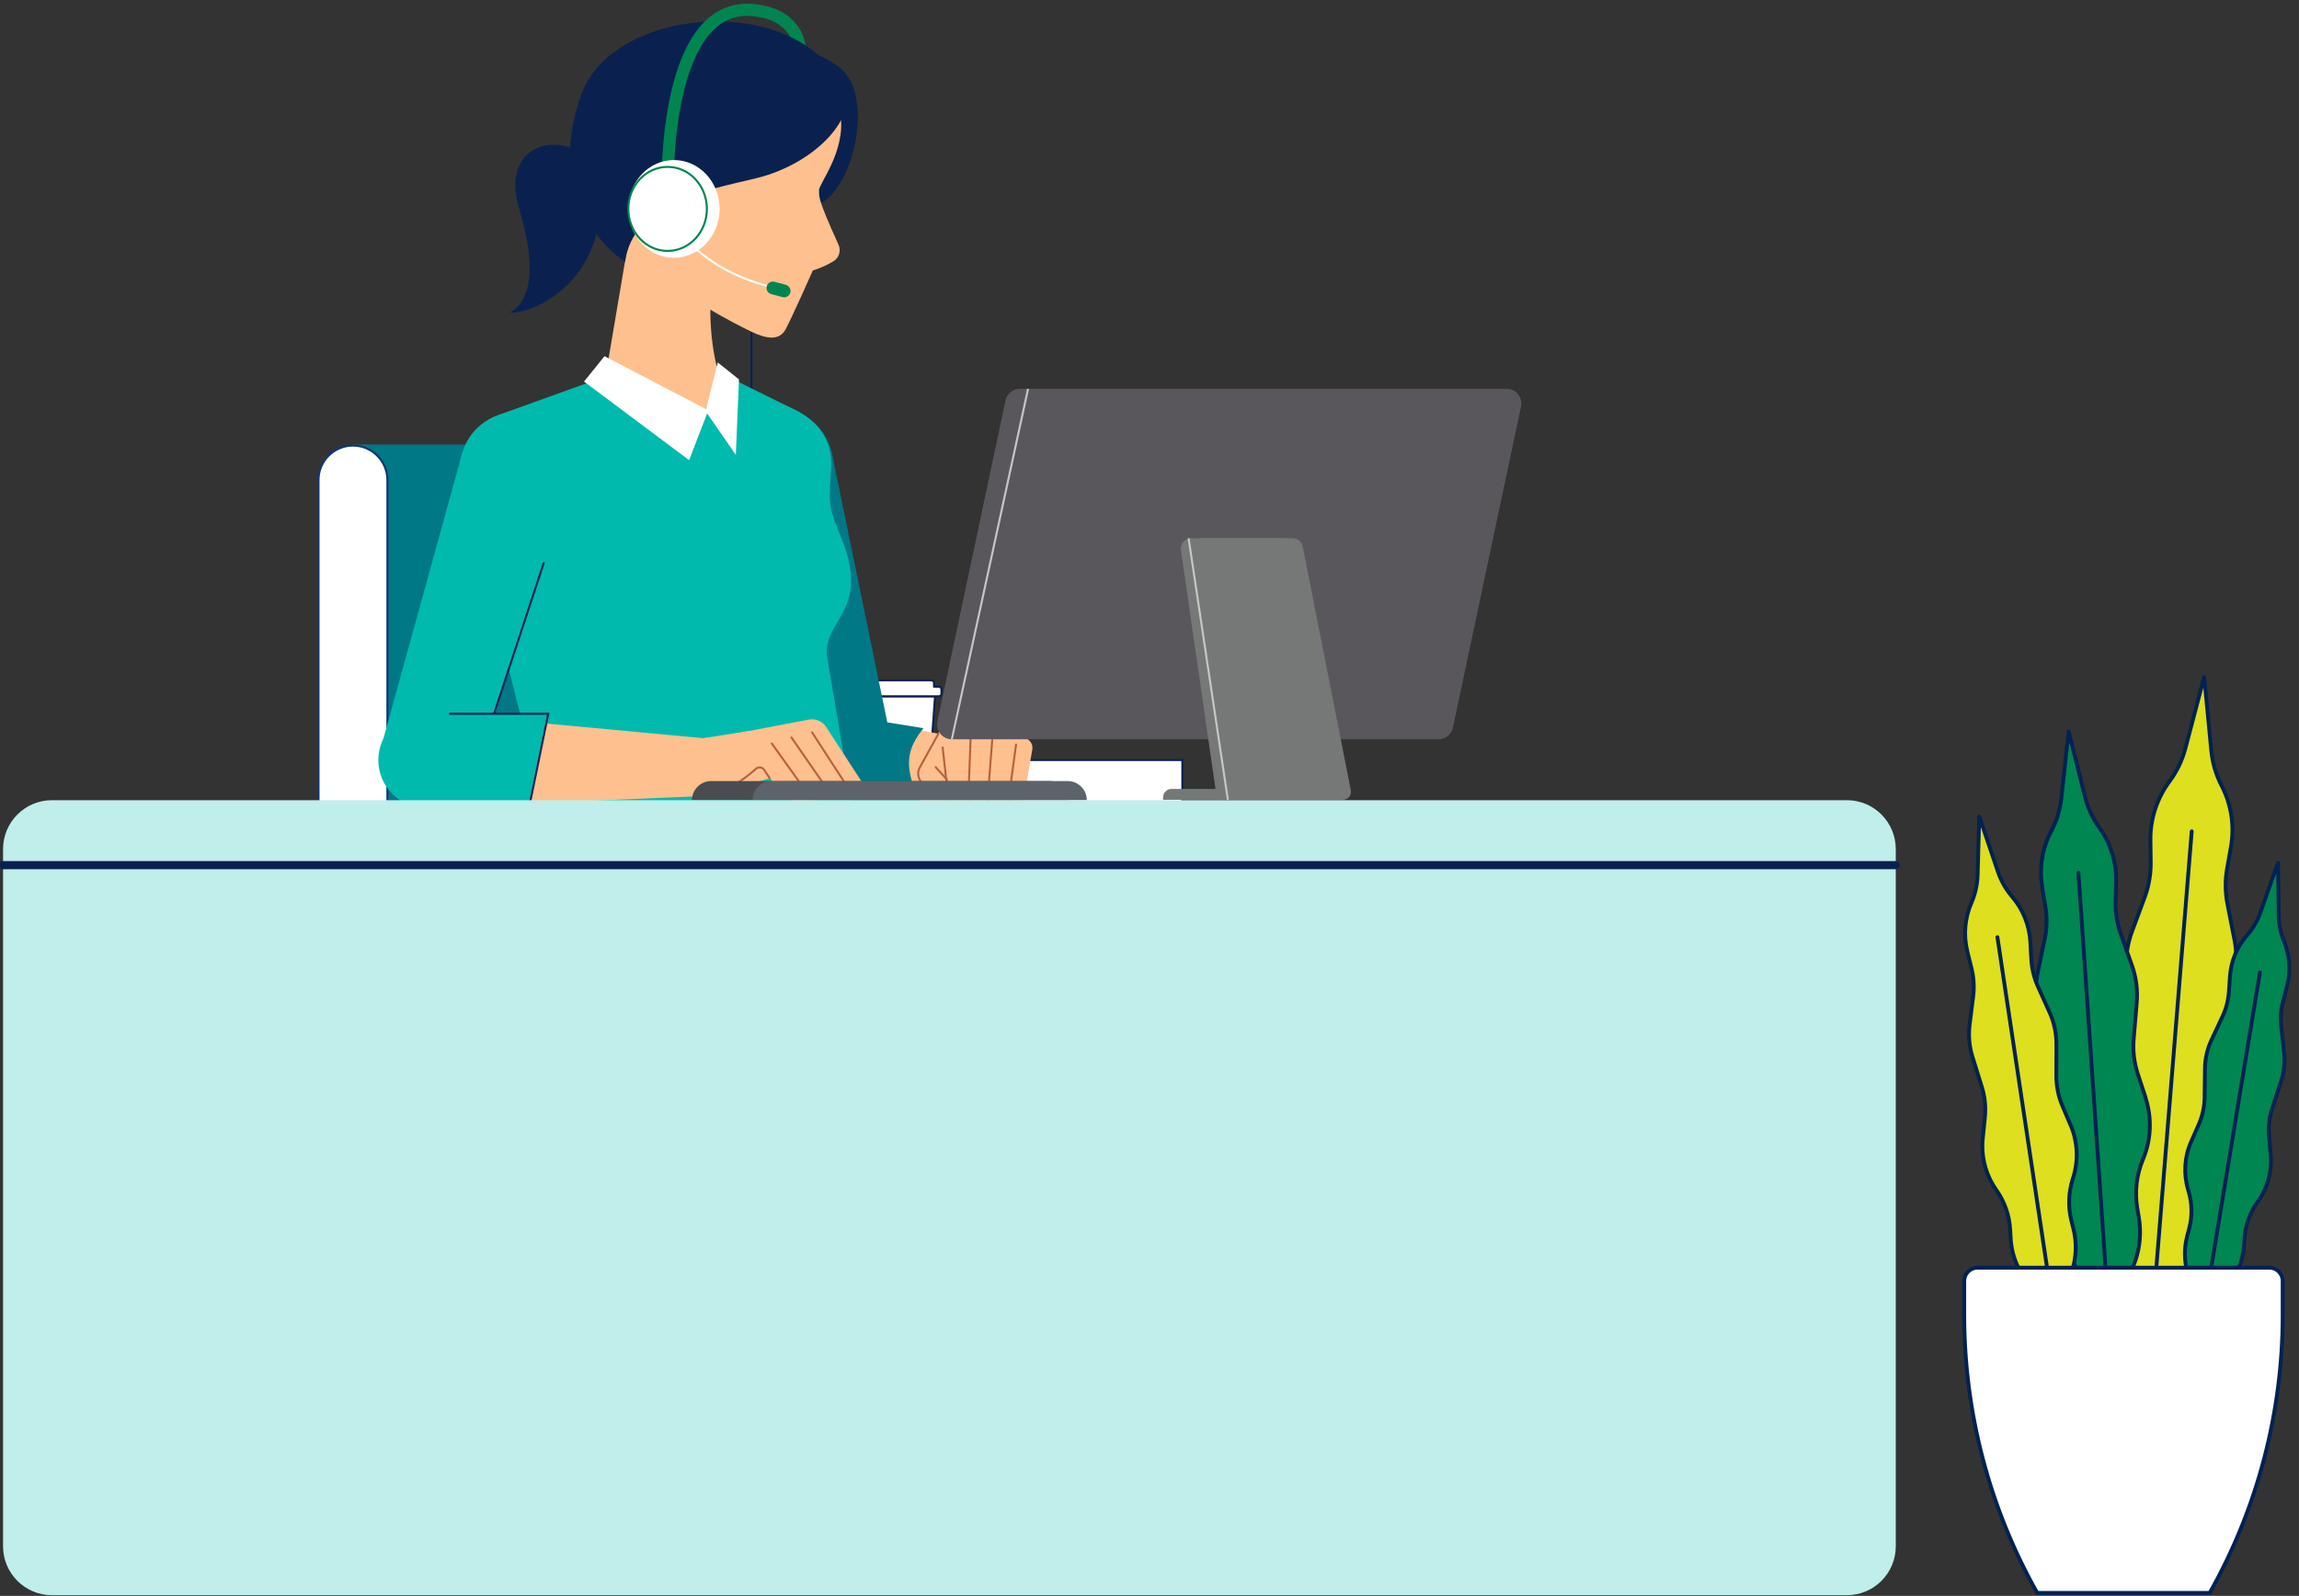 <svg width="566" height="393" viewBox="0 0 566 393" fill="none" xmlns="http://www.w3.org/2000/svg">
<rect x="0" y="0" width="566" height="393" fill="#333333" stroke="none"/>
<g clip-path="url(#clip0_10_653)">
<path d="M185.008 9.647V162.269" stroke="#0A214F" stroke-width="0.5" stroke-linecap="round" stroke-linejoin="round"/>
<path d="M259.475 199.709H215.317C211.86 199.709 209.05 196.897 209.05 193.438C209.05 189.978 211.86 187.166 215.317 187.166H259.475V199.719V199.709Z" fill="#B0DFE7"/>
<path d="M291.089 199.709H246.931C243.474 199.709 240.665 196.897 240.665 193.438C240.665 189.978 243.474 187.166 246.931 187.166H291.089V199.719V199.709Z" fill="white" stroke="#0A214F" stroke-width="0.5" stroke-linecap="round" stroke-linejoin="round"/>
<path d="M216.194 199.709H225.677C227.066 199.709 228.226 198.632 228.33 197.242L230.21 171.467H211.661L213.541 197.242C213.646 198.632 214.805 199.709 216.194 199.709Z" fill="white" stroke="#0A214F" stroke-width="0.5" stroke-linecap="round" stroke-linejoin="round"/>
<path d="M210.356 169.753V170.83C210.356 171.185 210.648 171.467 210.993 171.467H231.14C231.495 171.467 231.777 171.175 231.777 170.83V169.753C231.777 169.398 231.484 169.116 231.14 169.116H229.949V168.185C229.949 167.83 229.657 167.548 229.312 167.548H212.821C212.465 167.548 212.183 167.841 212.183 168.185V169.116H210.993C210.638 169.116 210.356 169.408 210.356 169.753Z" fill="white"/>
<path d="M210.356 169.753V170.83C210.356 171.185 210.648 171.467 210.993 171.467H231.14C231.495 171.467 231.777 171.175 231.777 170.83V169.753C231.777 169.398 231.484 169.116 231.14 169.116H229.949V168.185C229.949 167.83 229.657 167.548 229.312 167.548H212.821C212.465 167.548 212.183 167.841 212.183 168.185V169.116H210.993C210.638 169.116 210.356 169.408 210.356 169.753Z" stroke="#0A214F" stroke-width="0.5" stroke-linecap="round" stroke-linejoin="round"/>
<path d="M221.061 187.156C223.224 187.156 224.978 185.401 224.978 183.236C224.978 181.072 223.224 179.317 221.061 179.317C218.898 179.317 217.144 181.072 217.144 183.236C217.144 185.401 218.898 187.156 221.061 187.156Z" stroke="#008551" stroke-width="0.5" stroke-miterlimit="10"/>
<path d="M167.503 198.622H86.76L86.76 109.455L156.579 109.455C162.605 109.455 167.503 114.357 167.503 120.388V198.632V198.622Z" fill="#007886"/>
<path d="M78.394 198.36V118.213C78.394 113.531 82.206 109.716 86.885 109.716C91.564 109.716 95.376 113.531 95.376 118.213V198.36H78.394Z" fill="white"/>
<path d="M86.895 109.977C91.439 109.977 95.125 113.677 95.125 118.213V198.099H78.665V118.213C78.665 113.667 82.363 109.977 86.895 109.977ZM86.895 109.455C82.06 109.455 78.143 113.374 78.143 118.213V198.622H95.648V118.213C95.648 113.374 91.731 109.455 86.895 109.455Z" fill="#103777"/>
<path d="M229.427 186.089C229.427 186.089 243.234 203.628 237.531 183.738C237.239 182.724 242.743 193.834 237.824 194.169C232.905 194.503 229.427 186.089 229.427 186.089Z" fill="#F7A175"/>
<path d="M191.306 128.341C198.943 128.341 205.134 122.146 205.134 114.503C205.134 106.86 198.943 100.664 191.306 100.664C183.669 100.664 177.477 106.86 177.477 114.503C177.477 122.146 183.669 128.341 191.306 128.341Z" fill="#007886"/>
<path d="M177.874 117.784L197.05 190.364L219.87 184.793L204.737 111.231L177.874 117.784Z" fill="#007886"/>
<path d="M208.027 199.687L239.171 196.405L239.119 182.274L207.943 176.191L208.027 199.687Z" fill="#FEC08E"/>
<path d="M207.985 199.687C214.468 199.687 219.724 194.427 219.724 187.939C219.724 181.451 214.468 176.191 207.985 176.191C201.501 176.191 196.246 181.451 196.246 187.939C196.246 194.427 201.501 199.687 207.985 199.687Z" fill="#007886"/>
<path d="M208.027 199.687L227.818 200.398C223.651 191.461 221.541 186.413 227.348 179.327L207.943 176.191L208.037 199.687H208.027Z" fill="#007886"/>
<path d="M238.973 196.364C242.872 196.364 246.033 193.2 246.033 189.298C246.033 185.396 242.872 182.232 238.973 182.232C235.073 182.232 231.912 185.396 231.912 189.298C231.912 193.2 235.073 196.364 238.973 196.364Z" fill="#FEC08E"/>
<path d="M292.551 177.821L281.929 162.363" stroke="#B76241" stroke-width="0.5" stroke-miterlimit="10" stroke-linecap="round"/>
<path d="M287.611 178.365L276.864 163.753" stroke="#B76241" stroke-width="0.5" stroke-miterlimit="10" stroke-linecap="round"/>
<path d="M282.285 178.815L272.081 165.363" stroke="#B76241" stroke-width="0.5" stroke-miterlimit="10" stroke-linecap="round"/>
<path d="M187.253 250.046L148.161 252.816C128.38 254.216 114.029 234.316 121.58 215.972L129.09 197.712L207.003 191.828L211.369 219.756C213.74 234.964 202.606 248.959 187.264 250.046H187.253Z" fill="#0A214F"/>
<path d="M113.925 227.574L130.792 186.529L113.967 120.429C111.554 112.82 115.627 104.49 123.335 101.971L149.08 92.71L176.778 91.561C176.778 91.561 192.642 99.462 195.421 100.758C201.791 103.737 204.956 108.911 204.601 114.911L202.585 155.548L213.875 222.358L113.925 227.574Z" fill="#00BAAE"/>
<path d="M149.08 92.71L155.2 56.556L176.162 60.403C174.334 73.133 174.396 82.477 176.778 91.56L173.832 100.769L149.08 92.71Z" fill="#FEC08E"/>
<path d="M204.319 120.617C203.577 128.436 209.259 133.233 209.52 142.619C209.781 152.005 202.303 154.597 203.703 162.614C206.168 176.766 185.091 152.287 188.736 140.644C192.381 129 204.319 120.607 204.319 120.607V120.617Z" fill="#00BAAE"/>
<path d="M127.095 129.209C134.732 129.209 140.923 123.013 140.923 115.37C140.923 107.727 134.732 101.532 127.095 101.532C119.458 101.532 113.267 107.727 113.267 115.37C113.267 123.013 119.458 129.209 127.095 129.209Z" fill="#00BAAE"/>
<path d="M113.841 111.43L93.872 183.79L116.39 190.49L140.349 119.311L113.841 111.43Z" fill="#00BAAE"/>
<path d="M119.847 179.808L138.04 126.429" stroke="#00BAAE" stroke-width="0.5" stroke-miterlimit="10" stroke-linecap="round"/>
<path d="M133.852 138.679L117.914 187.062" stroke="#0A214F" stroke-width="0.5" stroke-miterlimit="10" stroke-linecap="round"/>
<path d="M104.755 198.925L173.958 195.998L174.104 181.877L104.995 175.418L104.755 198.925Z" fill="#FEC08E"/>
<path d="M104.88 198.925C111.364 198.925 116.619 193.665 116.619 187.176C116.619 180.688 111.364 175.428 104.88 175.428C98.397 175.428 93.141 180.688 93.141 187.176C93.141 193.665 98.397 198.925 104.88 198.925Z" fill="#00BAAE"/>
<path d="M104.755 198.925L130.04 199.886L134.98 175.773L104.995 175.418L104.755 198.925Z" fill="#00BAAE"/>
<path d="M110.812 175.773H134.98L130.04 199.887" stroke="#0A214F" stroke-width="0.5" stroke-miterlimit="10" stroke-linecap="round"/>
<path d="M173.989 195.872C177.888 195.872 181.049 192.709 181.049 188.807C181.049 184.905 177.888 181.741 173.989 181.741C170.09 181.741 166.929 184.905 166.929 188.807C166.929 192.709 170.09 195.872 173.989 195.872Z" fill="#FEC08E"/>
<path d="M210.648 196.479L196.914 197.315C195.483 197.399 194.094 196.824 193.144 195.747L180.015 180.842L199.316 177.174C200.977 176.933 202.627 177.717 203.483 179.16L212.476 193.009C213.353 194.483 212.351 196.353 210.648 196.458V196.479Z" fill="#FEC08E"/>
<path d="M184.841 179.943L172.976 181.814L176.026 195.569L194.627 190.197L184.841 179.943Z" fill="#FEC08E"/>
<path d="M210.136 196.113L199.943 180.372" stroke="#B76241" stroke-width="0.5" stroke-miterlimit="10" stroke-linecap="round"/>
<path d="M205.186 196.531L194.846 181.616" stroke="#B76241" stroke-width="0.5" stroke-miterlimit="10" stroke-linecap="round"/>
<path d="M199.838 196.824L190.01 183.09" stroke="#B76241" stroke-width="0.5" stroke-miterlimit="10" stroke-linecap="round"/>
<path d="M176.705 89.261L173.833 100.758L148.829 87.714L143.785 93.964L169.655 113.311L174.094 101.814L181.154 112.005L181.937 93.442L176.705 89.261Z" fill="white"/>
<path d="M193.227 5.268C194.669 6.407 195.64 7.787 196.246 9.187C197.28 11.591 197.238 16.242 197.238 16.242" stroke="#008551" stroke-width="3" stroke-miterlimit="10" stroke-linecap="round"/>
<path d="M127.857 51.55C130.374 59.88 132.891 72.987 125.497 76.969C130.823 77.45 146.949 70.291 147.753 51.184C148.234 39.854 142.458 35.318 135.68 35.663C129.852 35.955 124.672 41.035 127.857 51.56V51.55Z" fill="#0A214F"/>
<path d="M191.765 14.184C191.765 14.184 198.543 9.877 207.014 16.88C214.962 23.454 210.627 45.373 202.053 50.087C193.478 54.811 191.765 14.173 191.765 14.173V14.184Z" fill="#0A214F"/>
<path d="M159.252 57.079C159.252 57.079 161.289 65.545 162.887 67.447C167.305 72.726 181.279 79.906 184.956 81.673C188.841 83.533 191.89 83.92 193.426 81.067C194.961 78.213 200.12 66.601 200.12 66.601C200.12 66.601 202.825 65.817 205.259 64.291C206.627 63.434 207.087 61.667 206.408 60.194C200.82 47.944 201.802 48.383 201.635 46.909C201.468 45.435 208.215 37.345 206.94 28.492C206.032 22.221 198.951 16.807 192.642 13.128C187.065 9.877 163.681 -1.129 149.247 16.546C135.962 32.809 145.038 47.766 148.276 51.173C154.563 57.8 159.252 57.068 159.252 57.068V57.079Z" fill="#FEC08E"/>
<path d="M207.964 22.723C210.554 29.119 200.653 40.345 186.219 43.878C174.083 46.846 155.973 49.752 153.874 64.469C153.874 64.469 132.714 51.236 143.273 22.901C151.357 1.191 197.864 -2.279 207.974 22.723H207.964Z" fill="#0A214F"/>
<path d="M164.36 46.512C164.36 46.512 163.117 -1.923 187.065 2.728C189.697 3.135 191.723 4.066 193.238 5.268" stroke="#008551" stroke-width="3" stroke-miterlimit="10" stroke-linecap="round"/>
<path d="M165.926 63.476C172.133 63.476 177.164 58.09 177.164 51.445C177.164 44.801 172.133 39.415 165.926 39.415C159.72 39.415 154.688 44.801 154.688 51.445C154.688 58.09 159.72 63.476 165.926 63.476Z" fill="white"/>
<path d="M164.36 51.445C164.36 51.445 168.798 66.35 192.58 71.315" stroke="white" stroke-width="0.5" stroke-miterlimit="10" stroke-linecap="round"/>
<path d="M189.881 72.429L192.657 73.166C193.493 73.389 194.351 72.89 194.573 72.053C194.795 71.217 194.298 70.358 193.461 70.136L190.685 69.398C189.849 69.176 188.991 69.674 188.769 70.511C188.547 71.348 189.045 72.207 189.881 72.429Z" fill="#008551"/>
<path d="M164.36 61.793C169.701 61.793 174.031 57.16 174.031 51.445C174.031 45.73 169.701 41.098 164.36 41.098C159.018 41.098 154.688 45.73 154.688 51.445C154.688 57.16 159.018 61.793 164.36 61.793Z" fill="white" stroke="#008551" stroke-width="0.5" stroke-miterlimit="10"/>
<path d="M252.299 181.773C248.153 180.811 239.338 178.877 234.503 177.811C232.863 177.456 231.536 179.181 230.67 181.334L233.354 195.841C233.5 197.064 234.534 197.994 235.766 198.005L249.761 198.088C250.963 198.088 251.986 197.231 252.185 196.05L254.148 184.563C254.367 183.288 253.553 182.065 252.299 181.773Z" fill="#FEC08E"/>
<path d="M238.973 181.344L238.346 198.026" stroke="#B76241" stroke-width="0.5" stroke-miterlimit="10" stroke-linecap="round"/>
<path d="M232.08 184.083L232.811 190.667L233.479 196.74" stroke="#B76241" stroke-width="0.5" stroke-miterlimit="10" stroke-linecap="round"/>
<path d="M244.278 182.233L243.046 198.057" stroke="#B76241" stroke-width="0.5" stroke-miterlimit="10" stroke-linecap="round"/>
<path d="M250.148 183.341L248.195 197.712" stroke="#B76241" stroke-width="0.5" stroke-miterlimit="10" stroke-linecap="round"/>
<path d="M231.025 180.696L226.398 189.089C225.886 190.02 225.97 191.128 226.481 192.068C227.63 194.18 229.834 196.333 233.333 196.876" stroke="#B76241" stroke-width="0.5" stroke-miterlimit="10" stroke-linecap="round"/>
<path d="M230.356 188.922L233.124 191.963" stroke="#B76241" stroke-width="0.5" stroke-miterlimit="10" stroke-linecap="round"/>
<path d="M189.467 191.577L188.099 189.559C187.65 188.901 186.731 188.786 186.136 189.309C184.371 190.876 180.715 193.834 176.851 195.287" stroke="#B76241" stroke-width="0.5" stroke-miterlimit="10" stroke-linecap="round"/>
<path d="M263.13 197.054H170.365C170.365 194.451 172.475 192.35 175.065 192.35H258.42C261.02 192.35 263.12 194.462 263.12 197.054H263.13Z" fill="#4A4C50"/>
<path d="M267.579 197.054H185.269C185.269 194.451 187.379 192.35 189.969 192.35H262.869C265.47 192.35 267.569 194.462 267.569 197.054H267.579Z" fill="#5D636A"/>
<path d="M12.794 392.833L454.686 392.833C461.337 392.833 466.728 387.437 466.728 380.782V209.106C466.728 202.45 461.337 197.054 454.686 197.054L12.794 197.054C6.143 197.054 0.752 202.45 0.752 209.106V380.782C0.752 387.437 6.143 392.833 12.794 392.833Z" fill="#BFEEEB"/>
<path d="M354.151 182.055H234.335C232.027 182.055 230.304 179.923 230.784 177.665L247.547 98.626C247.902 96.944 249.385 95.742 251.098 95.742H370.914C373.222 95.742 374.945 97.874 374.465 100.132L357.702 179.171C357.347 180.853 355.864 182.055 354.151 182.055Z" fill="#5A575C"/>
<path d="M317.784 196.95H286.337V196.385C286.337 195.225 287.277 194.284 288.436 194.284H317.784V196.95Z" fill="#757877"/>
<path d="M299.632 196.949H330.359L318.066 134.623C317.826 133.421 316.771 132.543 315.539 132.543H293.293C291.726 132.543 290.525 133.934 290.744 135.491L299.632 196.949Z" fill="#757877"/>
<path d="M302.296 196.949H330.641C331.873 196.949 332.803 195.821 332.563 194.608L320.73 134.623C320.489 133.421 319.434 132.543 318.202 132.543H295.956C294.389 132.543 293.188 133.934 293.408 135.491L302.296 196.949Z" fill="#757877"/>
<path d="M292.624 132.543L302.296 196.949" stroke="#C6C6C6" stroke-width="0.5" stroke-miterlimit="10"/>
<path d="M253.104 95.752L234.335 182.055" stroke="#C6C6C6" stroke-width="0.5" stroke-miterlimit="10"/>
<path d="M0.752 213.046H466.728" stroke="#0A214F" stroke-width="2" stroke-miterlimit="10" stroke-linecap="round"/>
<path d="M548.443 267.052L547.326 260.519C546.783 257.363 546.887 254.143 547.629 251.029L549.906 241.433C550.689 238.141 550.762 234.713 550.104 231.389L548.381 222.588C547.817 219.724 547.796 216.777 548.297 213.903L549.248 208.52C550.156 203.388 549.342 198.109 546.95 193.479C545.561 190.793 544.694 187.856 544.402 184.835L542.657 166.722L538.02 184.323C537.247 187.25 535.921 190.009 534.114 192.444C531.012 196.625 529.362 201.705 529.425 206.921L529.498 212.387C529.529 215.303 529.028 218.209 528.015 220.947L524.902 229.351C523.722 232.528 523.242 235.925 523.482 239.301L524.182 249.137C524.411 252.325 523.994 255.533 522.949 258.554L520.798 264.825C518.96 270.177 519.085 276.02 521.163 281.277L521.32 281.664C522.928 285.751 523.377 290.193 522.625 294.52L522.145 297.227C521.195 302.61 522.135 308.16 524.798 312.936L530.041 322.333L536.735 313.898C540.13 309.613 541.958 304.293 541.885 298.826L541.853 296.077C541.801 291.687 542.96 287.371 545.206 283.597L545.415 283.242C548.318 278.382 549.383 272.644 548.433 267.062L548.443 267.052Z" fill="#DDDF1F" stroke="#012252" stroke-width="0.94" stroke-linecap="round" stroke-linejoin="round"/>
<path d="M539.587 204.726L530.417 317.807" stroke="#012252" stroke-width="0.94" stroke-linecap="round" stroke-linejoin="round"/>
<path d="M528.224 270.271L526.323 264.501C525.404 261.721 525.059 258.774 525.299 255.857L526.051 246.858C526.312 243.764 525.905 240.65 524.86 237.723L522.103 229.978C521.205 227.459 520.777 224.794 520.839 222.118L520.965 217.111C521.08 212.335 519.628 207.663 516.829 203.795C515.2 201.548 514.019 199.008 513.341 196.312L509.288 180.132L507.481 196.709C507.179 199.468 506.353 202.144 505.048 204.6C502.802 208.812 502.009 213.641 502.771 218.355L503.575 223.299C504.004 225.944 503.951 228.64 503.398 231.253L501.716 239.301C501.079 242.343 501.11 245.479 501.789 248.51L503.763 257.321C504.4 260.185 504.463 263.143 503.93 266.027L502.834 272.006C501.894 277.107 502.813 282.385 505.413 286.869L505.601 287.193C507.617 290.674 508.63 294.645 508.536 298.659L508.474 301.178C508.348 306.184 509.957 311.087 513.017 315.048L519.054 322.845L523.973 314.295C526.469 309.947 527.388 304.878 526.584 299.934L526.176 297.447C525.529 293.475 525.988 289.409 527.513 285.677L527.66 285.322C529.623 280.525 529.811 275.173 528.182 270.25L528.224 270.271Z" fill="#008651" stroke="#012252" stroke-width="0.94" stroke-linecap="round" stroke-linejoin="round"/>
<path d="M511.69 214.99L518.813 318.738" stroke="#012252" stroke-width="0.94" stroke-linecap="round" stroke-linejoin="round"/>
<path d="M509.769 277.086L507.732 272.268C506.75 269.947 506.249 267.439 506.259 264.92L506.28 257.143C506.28 254.468 505.727 251.823 504.63 249.388L501.727 242.939C500.776 240.838 500.233 238.58 500.097 236.281L499.857 231.975C499.627 227.867 498.061 223.958 495.387 220.833C493.831 219.014 492.64 216.913 491.878 214.656L487.282 201.047L486.886 215.398C486.823 217.791 486.301 220.143 485.35 222.338C483.711 226.111 483.366 230.313 484.348 234.306L485.382 238.497C485.935 240.734 486.071 243.054 485.789 245.333L484.912 252.356C484.577 255.011 484.818 257.708 485.611 260.258L487.92 267.69C488.672 270.104 488.922 272.633 488.672 275.142L488.149 280.347C487.7 284.789 488.849 289.252 491.397 292.921L491.585 293.193C493.559 296.036 494.708 299.38 494.896 302.83L495.022 304.993C495.262 309.3 496.985 313.397 499.889 316.585L505.612 322.866L509.236 315.184C511.074 311.285 511.513 306.864 510.479 302.673L509.957 300.572C509.121 297.206 509.236 293.684 510.291 290.381L510.385 290.068C511.743 285.814 511.534 281.204 509.79 277.097L509.769 277.086Z" fill="#DDDF1F" stroke="#012252" stroke-width="0.94" stroke-linecap="round" stroke-linejoin="round"/>
<path d="M491.753 230.793L505.048 319.333" stroke="#012252" stroke-width="0.94" stroke-linecap="round" stroke-linejoin="round"/>
<path d="M559.023 284.486L558.616 279.751C558.418 277.473 558.679 275.173 559.389 272.989L561.582 266.279C562.334 263.969 562.585 261.523 562.324 259.108L561.613 252.722C561.384 250.642 561.54 248.541 562.073 246.514L563.065 242.73C564.016 239.124 563.744 235.298 562.313 231.849C561.478 229.842 561.039 227.7 561.008 225.526L560.83 212.481L556.475 224.773C555.754 226.822 554.637 228.714 553.206 230.334C550.741 233.135 549.268 236.668 549.007 240.389L548.736 244.298C548.59 246.388 548.057 248.426 547.169 250.318L544.443 256.14C543.42 258.335 542.866 260.739 542.845 263.164L542.762 270.229C542.741 272.518 542.25 274.787 541.331 276.877L539.42 281.225C537.79 284.936 537.54 289.116 538.709 293.005L538.793 293.287C539.702 296.297 539.764 299.506 538.96 302.547L538.459 304.45C537.467 308.244 537.801 312.257 539.43 315.822L542.626 322.845L547.9 317.222C550.584 314.369 552.193 310.669 552.464 306.76L552.6 304.795C552.819 301.659 553.906 298.638 555.733 296.088L555.911 295.848C558.271 292.545 559.368 288.51 559.023 284.465V284.486Z" fill="#008651" stroke="#012252" stroke-width="0.94" stroke-linecap="round" stroke-linejoin="round"/>
<path d="M556.381 239.448L543.148 319.668" stroke="#012252" stroke-width="0.94" stroke-linecap="round" stroke-linejoin="round"/>
<path d="M544.015 392.268H501.549C489.768 371.374 483.585 347.794 483.585 323.807V315.456C483.585 313.647 485.047 312.184 486.854 312.184H558.71C560.517 312.184 561.979 313.647 561.979 315.456V323.807C561.979 347.794 555.796 371.374 544.015 392.268Z" fill="white" stroke="#012252" stroke-width="0.94" stroke-linecap="round" stroke-linejoin="round"/>
</g>
<defs>
<clipPath id="clip0_10_653">
<rect width="566" height="393" fill="white"/>
</clipPath>
</defs>
</svg>
